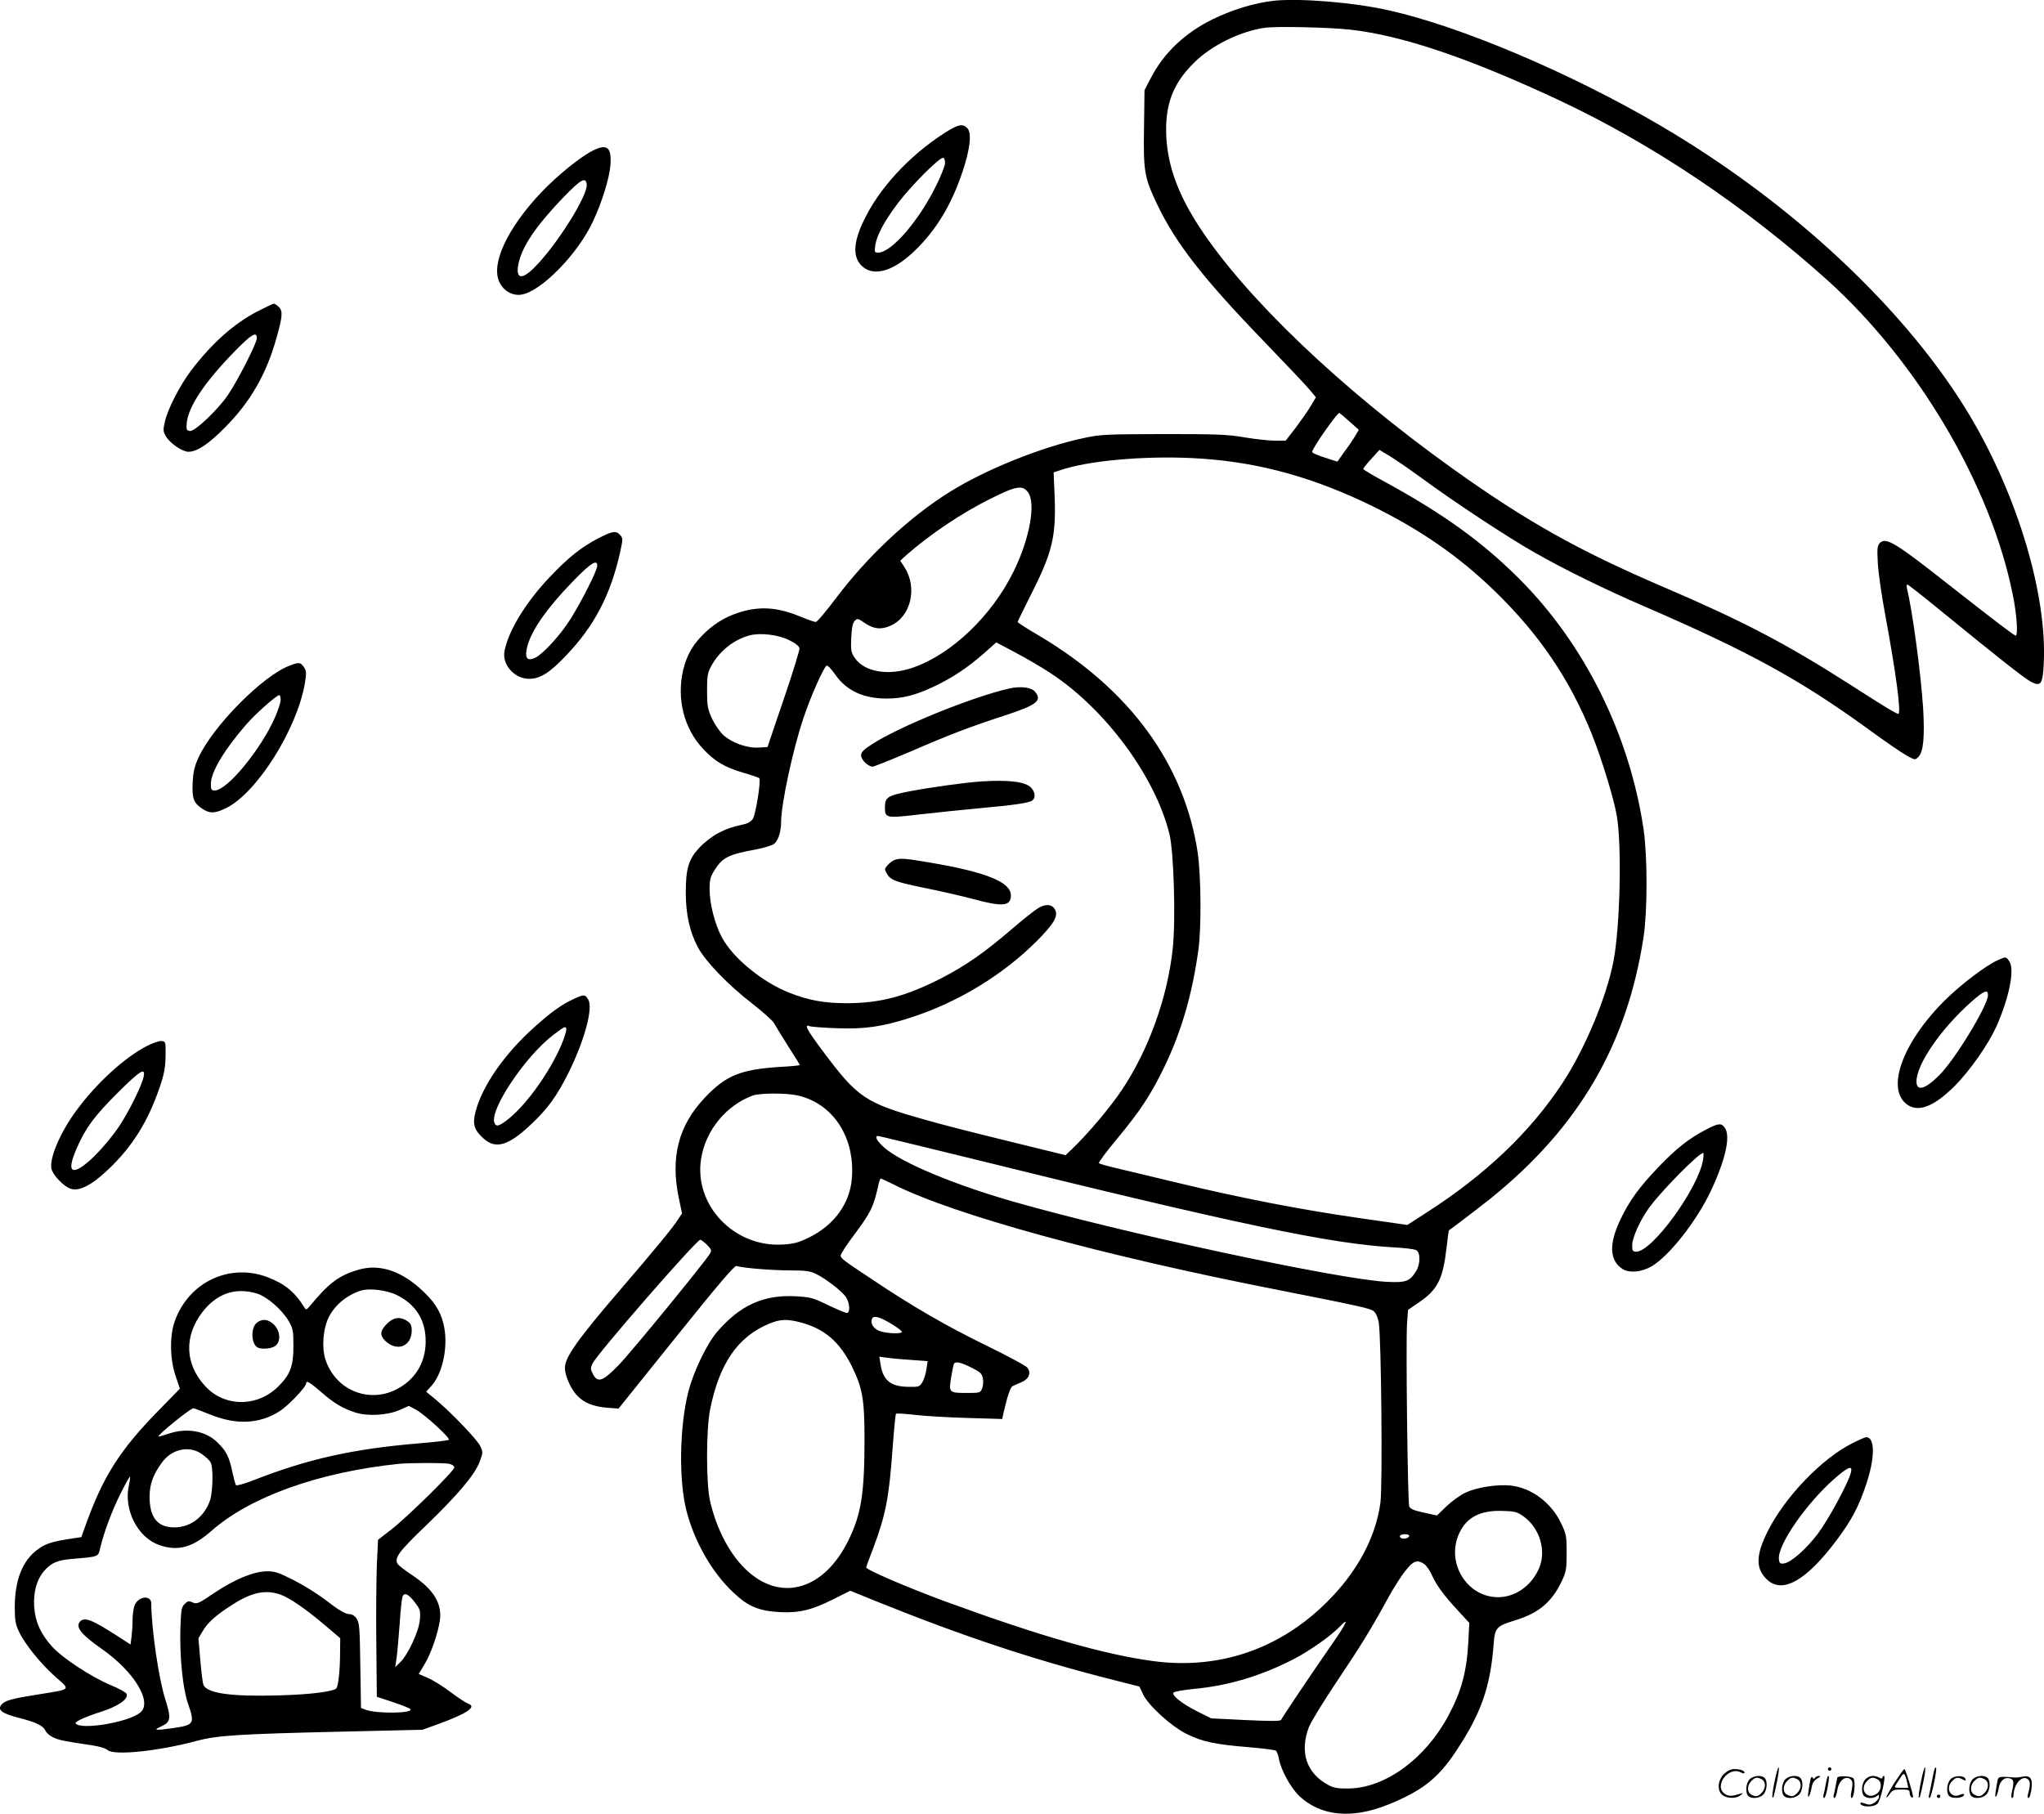 <svg version="1.0" xmlns="http://www.w3.org/2000/svg"
  viewBox="0 0 1200.801 1065.691"
 preserveAspectRatio="xMidYMid meet">
<g transform="translate(-0.123,1066.439) scale(0.1,-0.1)"
fill="#000000" stroke="none">
<path d="M7485 10660 c-112 -12 -243 -52 -360 -109 -164 -81 -286 -197 -363
-345 l-37 -71 -3 -222 c-4 -260 2 -291 79 -453 109 -227 271 -435 634 -810
124 -129 243 -254 262 -278 l35 -42 -33 -55 c-18 -31 -59 -88 -89 -128 l-56
-72 -64 0 c-36 1 -117 9 -180 20 -99 17 -165 19 -475 19 -334 -1 -368 -2 -465
-23 -251 -53 -584 -187 -794 -320 -236 -148 -478 -375 -665 -623 -57 -76 -109
-138 -117 -138 -8 0 -43 12 -77 26 -132 56 -230 67 -342 39 -91 -24 -161 -62
-229 -125 -72 -68 -109 -131 -131 -221 -40 -171 4 -345 117 -465 69 -74 128
-108 233 -139 49 -14 93 -29 97 -33 11 -11 -21 -213 -38 -239 -8 -13 -27 -25
-42 -29 -83 -19 -112 -29 -164 -56 -32 -17 -80 -54 -107 -83 -64 -68 -81 -123
-81 -265 0 -127 23 -231 72 -323 44 -82 177 -220 318 -329 63 -49 121 -101
129 -116 8 -15 45 -75 82 -134 38 -59 69 -109 69 -111 0 -3 -51 -8 -112 -11
-236 -15 -322 -50 -446 -181 -155 -164 -203 -349 -153 -590 l19 -90 -23 -35
c-30 -48 -140 -181 -341 -415 -251 -292 -324 -396 -324 -458 0 -42 30 -114 65
-155 42 -48 97 -72 185 -79 l65 -5 338 421 c253 315 343 420 355 417 35 -12
212 -26 316 -26 89 0 117 -4 150 -20 58 -28 155 -103 177 -137 23 -34 26 -93
5 -93 -8 0 -57 21 -110 46 -88 43 -104 47 -189 52 -191 10 -327 -52 -463 -209
-61 -72 -138 -232 -169 -352 -52 -206 -57 -518 -11 -699 46 -181 150 -363 275
-480 87 -83 150 -109 276 -116 114 -5 187 13 316 78 l95 48 160 -65 c512 -206
919 -341 1389 -460 l150 -38 21 -45 c32 -67 165 -188 257 -234 92 -45 166 -61
360 -77 84 -7 157 -16 164 -21 6 -5 14 -27 18 -49 11 -64 71 -173 121 -219
127 -117 306 -134 517 -50 201 81 295 154 400 312 149 224 203 376 223 631 7
98 16 107 126 141 139 42 217 108 275 232 25 53 28 70 28 164 0 97 -2 110 -32
173 -58 123 -175 210 -298 223 -77 8 -196 -10 -263 -41 -29 -13 -79 -49 -111
-79 l-58 -56 -77 17 c-61 13 -80 22 -86 37 -9 25 -20 950 -13 1070 l6 84 67
46 c108 74 139 137 160 325 6 52 12 96 13 96 15 10 190 143 247 189 517 418
800 902 897 1536 23 155 23 471 0 631 -82 556 -347 1090 -732 1474 -213 213
-442 379 -782 565 -73 39 -133 75 -133 79 0 4 21 31 48 60 l47 52 60 -36 c33
-20 119 -79 190 -131 189 -139 509 -350 665 -438 176 -100 409 -214 640 -314
613 -265 915 -430 1316 -721 98 -72 201 -142 228 -157 48 -26 48 -26 68 -6 29
28 37 121 27 287 -13 204 -64 579 -94 698 -4 15 -3 27 1 27 5 0 92 -68 194
-152 348 -284 495 -400 534 -420 57 -29 68 -14 74 110 19 403 -153 980 -432
1450 -368 619 -1043 1253 -1821 1709 -523 307 -1171 582 -1596 677 -204 46
-520 72 -674 56z m450 -170 c302 -34 689 -164 1216 -410 554 -259 1100 -625
1587 -1063 529 -477 958 -1203 1087 -1843 24 -114 33 -244 18 -244 -9 0 -110
77 -373 283 -334 264 -389 297 -425 261 -15 -16 -17 -31 -12 -119 3 -55 22
-188 42 -295 65 -351 97 -590 78 -590 -11 0 -90 48 -289 176 -369 236 -623
369 -1087 568 -504 216 -810 388 -1242 697 -657 470 -1218 1006 -1489 1422
-123 188 -184 355 -193 527 -9 187 37 311 162 435 102 102 271 185 415 206 67
10 381 3 505 -11z m-5 -2303 l54 -48 -19 -32 c-10 -18 -38 -60 -63 -93 l-44
-62 -47 15 c-75 24 -101 35 -101 43 0 20 148 232 160 228 4 -2 31 -25 60 -51z
m-861 -218 c341 -24 657 -113 996 -279 284 -140 508 -295 719 -500 261 -254
439 -516 570 -842 56 -141 127 -371 145 -474 31 -175 20 -656 -19 -857 -41
-213 -168 -516 -300 -717 -189 -287 -452 -538 -798 -760 l-113 -73 -292 42
c-339 49 -675 114 -1059 206 -150 36 -313 75 -363 87 -49 11 -93 24 -98 28 -4
3 43 67 104 140 139 167 203 264 284 433 97 203 160 418 196 677 19 129 16
443 -4 578 -80 519 -398 954 -929 1270 -71 41 -128 78 -128 82 0 3 35 76 78
161 126 248 148 343 139 576 l-6 142 62 20 c180 55 528 81 816 60z m-1030
-195 c50 -63 12 -275 -84 -469 -127 -258 -362 -483 -587 -562 -146 -52 -289
-28 -346 57 -21 31 -23 44 -20 118 3 59 9 87 21 99 15 15 19 14 55 -11 55 -38
99 -43 155 -18 120 53 160 224 81 345 l-24 37 36 33 c140 123 328 249 498 333
146 73 183 79 215 38z m-1403 -870 c39 -19 60 -36 62 -49 1 -11 -40 -146 -93
-300 l-95 -280 -53 -3 c-68 -4 -156 28 -207 74 -20 19 -50 62 -66 96 -25 56
-29 74 -29 163 0 85 3 106 23 143 47 89 134 159 227 183 62 17 168 4 231 -27z
m1542 -198 c319 -211 609 -603 693 -940 26 -103 38 -503 20 -673 -30 -287
-142 -599 -300 -834 -65 -98 -199 -257 -289 -343 l-41 -39 -338 83 c-186 45
-408 102 -493 127 -347 98 -390 127 -596 403 -93 124 -111 159 -76 145 9 -4
80 -9 157 -12 166 -6 268 8 438 63 275 89 539 249 739 449 98 99 126 144 109
181 -16 36 -54 40 -100 13 -22 -13 -92 -69 -156 -124 -162 -139 -270 -214
-415 -289 -208 -106 -358 -146 -555 -146 -129 0 -220 16 -333 60 -160 62 -335
205 -400 327 -42 79 -72 198 -72 283 0 56 5 73 29 112 48 75 79 91 245 122 43
8 89 22 102 30 26 18 44 71 44 131 0 103 69 426 131 609 40 122 118 298 136
309 6 4 27 -18 48 -48 67 -98 167 -145 305 -145 93 0 168 19 277 70 106 50
197 110 293 194 l74 66 113 -60 c63 -33 157 -88 211 -124z m-1496 -2477 c213
-45 346 -249 323 -495 -13 -143 -105 -269 -250 -340 -63 -31 -89 -38 -156 -42
-286 -17 -522 232 -479 504 27 168 147 314 305 372 40 14 191 15 257 1z m974
-359 c1631 -403 2157 -513 2538 -535 60 -3 117 -10 127 -16 26 -14 25 -82 -1
-124 -37 -60 -61 -68 -174 -62 -288 16 -1554 288 -2195 472 -345 99 -656 229
-754 316 -43 37 -60 69 -38 69 5 0 229 -54 497 -120z m-405 -165 c352 -178
1224 -417 2255 -619 486 -96 545 -109 566 -126 12 -10 24 -36 29 -66 15 -86
23 -957 10 -1058 -28 -207 -138 -411 -318 -588 -277 -274 -630 -394 -1013
-344 -287 38 -665 146 -1220 349 -228 84 -470 188 -470 202 0 3 17 51 39 107
75 199 95 300 116 592 8 109 17 201 20 204 3 3 54 0 113 -7 59 -7 198 -15 309
-18 l202 -6 6 29 c23 102 42 158 55 164 8 4 32 15 52 23 46 20 60 58 32 88
-10 11 -118 69 -239 128 -230 112 -436 231 -664 384 -177 117 -191 128 -191
145 0 8 35 63 79 121 101 136 115 165 145 304 4 15 9 27 11 27 3 0 37 -16 76
-35z m-1096 -355 c27 -28 28 -33 16 -53 -36 -57 -465 -582 -536 -654 -93 -96
-123 -106 -151 -51 -14 28 -15 34 -1 62 26 56 610 726 632 726 6 0 24 -14 40
-30z m1088 -467 c31 -19 57 -39 57 -44 0 -12 -76 -11 -123 2 -40 11 -65 45
-53 74 8 23 45 13 119 -32z m-540 12 c141 -37 231 -114 303 -259 62 -127 74
-193 74 -426 0 -323 -19 -442 -95 -597 -140 -285 -387 -362 -588 -183 -103 91
-184 242 -224 413 -24 103 -24 418 0 540 54 270 163 428 347 504 65 27 105 28
183 8z m652 -221 l96 -7 -7 -46 c-3 -25 -14 -59 -23 -76 -17 -29 -21 -30 -82
-29 -105 1 -150 37 -165 133 l-7 44 46 -6 c26 -4 90 -10 142 -13z m353 -45
c52 -26 62 -35 67 -62 4 -18 2 -45 -4 -60 -10 -26 -13 -27 -88 -27 -107 0
-109 2 -94 91 6 39 14 76 17 81 9 15 40 8 102 -23z m3243 -874 c96 -68 137
-204 91 -307 -45 -102 -139 -168 -240 -168 -184 0 -308 204 -228 376 43 93
123 135 253 131 72 -2 86 -5 124 -32z m-671 -114 c0 -13 -27 -21 -45 -15 -8 4
-12 10 -9 15 7 12 54 12 54 0z m89 -167 c13 -9 34 -40 46 -68 25 -56 71 -119
160 -214 l58 -63 -6 -117 c-10 -173 -41 -287 -118 -430 -135 -252 -370 -423
-584 -426 -64 -1 -88 3 -121 21 -127 68 -169 192 -114 338 13 33 87 154 165
270 139 207 201 307 304 496 29 52 72 121 97 152 48 62 71 70 113 41z m-537
-462 c-126 -181 -299 -439 -304 -452 -3 -9 -54 -9 -207 -2 l-204 10 -82 41
c-90 45 -154 96 -139 111 6 6 59 15 119 21 204 19 396 77 588 176 94 49 219
137 271 192 56 59 39 20 -42 -97z M5930 6619 c-213 -48 -648 -224 -807 -328
-49 -32 -63 -46 -63 -65 0 -26 41 -66 68 -66 8 0 105 39 216 86 240 104 361
150 562 215 187 62 219 86 176 139 -21 26 -84 34 -152 19z M5765 6073 c-92 -6
-299 -35 -420 -58 -132 -26 -145 -35 -145 -96 0 -61 8 -63 202 -40 95 11 252
27 348 36 210 19 300 32 317 47 20 17 15 52 -11 77 -35 33 -132 44 -291 34z
M5255 5611 c-11 -5 -29 -18 -40 -31 -18 -20 -18 -24 -4 -48 21 -39 51 -50 233
-87 90 -18 215 -47 278 -64 170 -46 218 -41 218 22 0 78 -141 136 -468 192
-151 26 -185 29 -217 16z M5544 9879 c-207 -135 -380 -324 -469 -512 -64 -133
-65 -220 -4 -271 69 -58 184 -22 305 96 126 122 215 269 280 464 44 131 55
226 29 254 -28 31 -56 24 -141 -31z m9 -175 c-1 -15 -23 -71 -48 -122 -101
-210 -266 -402 -345 -402 -21 0 -22 3 -17 41 8 59 51 140 132 248 80 106 249
275 268 268 7 -2 11 -17 10 -33z M3485 9780 c-73 -36 -211 -148 -304 -246
-199 -210 -297 -420 -246 -527 24 -51 75 -81 127 -74 115 15 335 239 424 433
51 109 95 250 101 325 9 107 -18 131 -102 89z m-37 -198 c9 -64 -179 -363
-310 -492 -72 -71 -107 -64 -92 19 19 103 101 225 266 397 102 105 130 121
136 76z M1516 8836 c-140 -72 -271 -189 -394 -351 -65 -87 -136 -225 -152
-298 -12 -51 -11 -58 9 -91 25 -39 95 -86 129 -86 51 0 119 45 217 145 146
147 239 308 298 515 38 133 41 166 17 190 -11 11 -24 20 -30 20 -5 0 -47 -20
-94 -44z m-6 -159 c0 -28 -107 -239 -166 -328 -59 -89 -198 -221 -227 -217
-19 3 -22 8 -19 43 7 98 106 246 287 430 95 97 125 114 125 72z M3517 7502
c-100 -52 -175 -111 -283 -225 -142 -148 -247 -319 -269 -439 -15 -79 59 -162
144 -162 65 0 119 33 217 136 167 174 263 358 319 611 16 74 16 79 0 97 -25
28 -44 25 -128 -18z m-7 -162 c0 -26 -86 -198 -156 -311 -56 -90 -158 -203
-206 -228 -44 -22 -62 -8 -54 42 16 100 109 237 280 413 100 102 136 124 136
84z M1707 6755 c-157 -55 -458 -359 -541 -545 -23 -50 -30 -84 -33 -145 -4
-92 5 -118 56 -152 44 -30 75 -29 142 4 180 90 414 461 461 731 10 62 10 73
-5 96 -20 29 -27 31 -80 11z m-57 -202 c0 -16 -15 -62 -33 -103 -83 -189 -281
-430 -354 -430 -20 0 -23 5 -23 38 0 70 77 199 209 351 55 63 177 171 193 171
4 0 8 -12 8 -27z M11742 5025 c-71 -31 -222 -145 -317 -240 -253 -252 -349
-530 -213 -615 66 -41 156 -3 274 115 89 90 196 243 243 347 75 168 109 335
77 383 -19 29 -20 29 -64 10z m-62 -208 c0 -60 -195 -381 -287 -471 -82 -82
-133 -96 -133 -36 0 101 144 310 322 468 76 67 98 75 98 39z M3372 4795 c-73
-34 -133 -77 -233 -167 -175 -157 -304 -343 -344 -495 -19 -73 -9 -108 46
-157 72 -66 147 -44 280 82 98 92 150 164 219 301 93 187 146 378 118 430 -18
34 -26 34 -86 6z m-75 -275 c-69 -158 -199 -340 -305 -427 -57 -46 -76 -52
-86 -26 -30 76 182 392 346 517 64 48 73 53 76 36 2 -11 -12 -56 -31 -100z
M865 4519 c-132 -68 -295 -217 -414 -378 -97 -131 -162 -285 -147 -346 10 -37
72 -102 112 -115 50 -17 123 20 219 111 144 136 237 285 306 490 25 74 32 112
33 179 1 84 1 85 -24 88 -14 1 -52 -12 -85 -29z m-20 -181 c-11 -53 -88 -208
-143 -290 -89 -131 -218 -258 -264 -258 -28 0 -23 43 15 130 52 118 101 185
239 323 134 133 165 152 153 95z M10023 4027 c-97 -50 -176 -112 -277 -218
-115 -120 -174 -201 -227 -314 -67 -142 -62 -238 15 -287 40 -25 112 -18 170
16 104 61 267 269 350 447 85 183 115 318 80 367 -20 29 -37 28 -111 -11z
m-17 -178 c-27 -166 -298 -539 -392 -539 -21 0 -24 5 -24 38 0 43 45 144 97
217 71 99 294 325 320 325 3 0 3 -19 -1 -41z M2111 3205 c-117 -33 -177 -78
-290 -215 -18 -21 -22 -23 -30 -10 -57 93 -117 142 -220 181 -223 83 -461 -30
-543 -259 -31 -86 -29 -224 5 -322 l25 -75 -127 -130 c-224 -229 -321 -382
-421 -656 l-31 -86 -72 -11 c-107 -17 -142 -29 -189 -65 -85 -65 -129 -176
-130 -333 0 -77 3 -100 24 -145 33 -72 128 -190 217 -269 87 -76 92 -70 -94
-100 -155 -24 -199 -36 -220 -56 -34 -34 -8 -56 97 -83 102 -26 143 -46 156
-75 6 -13 26 -31 46 -40 35 -16 56 -21 226 -46 42 -6 83 -18 93 -28 38 -34
298 -7 525 54 119 32 248 40 851 54 l474 11 94 34 c170 62 229 102 173 120
-11 4 -56 33 -100 66 -43 33 -104 71 -134 84 l-55 24 35 58 c37 61 77 177 89
254 15 100 -35 183 -160 267 -44 29 -84 60 -88 68 -20 35 7 72 169 227 187
181 286 298 314 375 19 51 19 55 3 89 -18 39 -173 200 -263 275 l-55 45 32 36
c69 78 100 245 69 365 -19 77 -56 133 -136 205 -118 106 -241 145 -359 112z
m222 -150 c111 -55 169 -147 169 -271 0 -126 -62 -228 -174 -284 -164 -82
-355 -2 -414 174 -24 71 -15 185 19 252 36 71 105 128 187 155 49 16 152 4
213 -26z m-825 10 c61 -18 149 -94 190 -164 24 -42 27 -55 27 -146 0 -117 -18
-166 -88 -236 -123 -124 -319 -123 -432 3 -117 128 -123 290 -17 430 84 111
194 150 320 113z m385 -584 c69 -60 123 -93 196 -116 72 -23 186 -17 260 15
l54 24 43 -23 c51 -28 202 -166 192 -176 -4 -4 -83 -14 -175 -21 -391 -33
-655 -92 -978 -219 -49 -19 -93 -31 -97 -27 -4 4 -13 39 -22 79 -18 88 -36
123 -88 173 -69 68 -181 87 -288 50 -30 -10 -56 -17 -58 -16 -7 8 188 166 205
166 5 0 48 -16 97 -36 154 -63 291 -57 409 18 52 33 157 143 157 165 0 19 23
5 93 -56z m-705 -361 c23 -16 46 -38 51 -49 16 -30 13 -171 -4 -222 -33 -97
-114 -158 -208 -159 -100 0 -147 57 -147 180 0 73 21 132 74 203 58 79 162
100 234 47z m1451 -56 c18 -4 31 -13 31 -22 0 -20 -276 -292 -372 -366 l-76
-59 -7 -151 c-3 -83 -5 -290 -3 -461 l3 -310 93 -31 c51 -17 97 -35 103 -41
26 -26 -197 -29 -263 -4 l-26 10 -4 248 c-3 218 -5 252 -21 276 -9 15 -27 27
-38 27 -29 0 -63 20 -154 90 -44 33 -126 84 -182 112 -85 43 -110 51 -155 50
-77 -1 -187 -46 -308 -127 -93 -63 -102 -67 -127 -56 -23 11 -29 9 -47 -9 -19
-18 -21 -35 -25 -142 -5 -167 14 -356 45 -444 41 -119 37 -125 -93 -144 -101
-14 -114 -12 -66 10 58 26 61 48 25 161 -39 123 -81 412 -82 561 0 54 -79 44
-99 -13 -6 -17 -11 -55 -11 -84 0 -29 -3 -73 -6 -98 l-6 -45 -82 53 c-146 94
-191 111 -216 80 -26 -31 9 -75 129 -159 192 -134 301 -315 225 -375 -73 -58
-353 -103 -379 -62 -5 9 59 39 145 66 106 34 167 76 155 107 -4 9 -46 32 -95
52 -112 47 -283 159 -343 226 -67 74 -99 146 -105 234 -5 89 15 161 61 213 40
45 77 61 163 68 161 14 151 10 165 68 21 89 69 218 121 321 27 54 51 96 53 94
2 -2 -1 -24 -6 -48 -34 -144 51 -311 179 -354 109 -38 195 -14 307 85 227 199
628 343 1095 392 63 7 267 7 299 1z m-990 -769 c53 -18 154 -88 265 -183 l86
-73 -1 -92 c0 -96 -11 -192 -22 -203 -19 -19 -153 -36 -337 -41 -282 -8 -425
12 -444 63 -4 10 -12 74 -18 144 l-11 128 26 44 c28 49 79 94 172 153 114 74
197 91 284 60z m789 -45 c32 -41 34 -49 30 -102 -5 -67 -70 -207 -117 -252
l-28 -27 8 53 c4 29 12 118 18 198 5 80 13 154 17 163 10 27 35 16 72 -33z
M2274 2886 c-41 -41 -43 -69 -7 -102 69 -64 153 -29 153 63 0 34 -8 46 -37 62
-39 20 -73 13 -109 -23z M1513 2895 c-39 -27 -38 -123 0 -147 21 -13 82 -9
105 8 34 24 31 87 -7 125 -33 32 -65 37 -98 14z M10884 2185 c-180 -90 -398
-317 -499 -520 -71 -142 -70 -222 1 -285 91 -80 229 0 405 235 89 119 130 197
174 329 52 155 52 276 0 276 -7 0 -43 -16 -81 -35z m-9 -172 c-14 -60 -133
-279 -195 -361 -70 -92 -159 -170 -200 -174 -21 -3 -26 2 -28 25 -10 82 160
327 326 473 81 71 108 81 97 37z M10426 194 c-10 -47 -15 -88 -12 -91 5 -6 9
7 30 110 7 37 10 67 6 67 -4 0 -15 -39 -24 -86z M10740 270 c0 -5 5 -10 10
-10 6 0 10 5 10 10 0 6 -4 10 -10 10 -5 0 -10 -4 -10 -10z M11286 194 c-10
-47 -15 -88 -12 -91 5 -6 9 7 30 110 7 37 10 67 6 67 -4 0 -15 -39 -24 -86z
M11366 269 c-3 -8 -10 -41 -16 -74 -6 -33 -14 -68 -16 -77 -3 -10 -1 -18 3
-18 10 0 46 171 38 178 -2 3 -7 -1 -9 -9z M10129 241 c-38 -38 -41 -101 -7
-125 29 -20 79 -20 104 0 18 14 18 15 1 10 -53 -17 -69 -17 -92 -2 -69 45 21
166 94 126 12 -6 21 -7 21 -1 0 12 -25 21 -62 21 -19 0 -39 -10 -59 -29z
M11130 189 c-28 -45 -49 -83 -47 -85 2 -3 12 7 21 21 14 21 24 25 66 25 43 0
50 -3 50 -19 0 -11 5 -23 10 -26 6 -3 10 -3 10 1 0 20 -44 164 -51 164 -4 0
-30 -37 -59 -81z m75 4 l7 -33 -42 0 c-42 0 -42 0 -28 23 8 12 21 32 29 44 15
25 22 18 34 -34z M10280 210 c-22 -22 -27 -79 -8 -98 19 -19 66 -14 88 8 22
22 27 79 8 98 -19 19 -66 14 -88 -8z m71 0 c25 -14 25 -54 -1 -80 -23 -23 -33
-24 -61 -10 -25 14 -25 54 1 80 23 23 33 24 61 10z M10490 210 c-22 -22 -27
-79 -8 -98 19 -19 66 -14 88 8 22 22 27 79 8 98 -19 19 -66 14 -88 -8z m71 0
c25 -14 25 -54 -1 -80 -23 -23 -33 -24 -61 -10 -25 14 -25 54 1 80 23 23 33
24 61 10z M10636 204 c-3 -16 -8 -47 -11 -69 -8 -51 10 -26 19 27 5 27 15 42
34 53 18 10 22 14 10 15 -9 0 -20 -5 -24 -11 -5 -8 -9 -8 -14 1 -5 8 -10 3
-14 -16z M10737 223 c-2 -4 -7 -26 -11 -48 -4 -22 -9 -48 -12 -57 -3 -10 -1
-18 4 -18 4 0 14 28 20 62 11 58 10 81 -1 61z M10795 220 c-1 -3 -5 -23 -9
-45 -4 -22 -9 -48 -12 -57 -3 -10 -1 -18 4 -18 5 0 13 20 17 45 7 53 44 87 74
68 17 -11 19 -28 8 -80 -4 -18 -3 -33 2 -33 16 0 24 99 11 115 -12 14 -87 18
-95 5z M10960 210 c-22 -22 -27 -79 -8 -98 7 -7 24 -12 38 -12 14 0 31 5 38
12 9 9 12 8 12 -5 0 -9 -12 -24 -26 -34 -21 -13 -32 -15 -55 -6 -16 6 -29 8
-29 3 0 -24 81 -27 102 -2 18 19 50 162 37 162 -5 0 -9 -5 -9 -10 0 -7 -6 -7
-19 0 -30 16 -59 12 -81 -10z m71 0 c29 -16 25 -65 -6 -86 -56 -37 -103 28
-55 76 23 23 33 24 61 10z M11461 211 c-23 -23 -28 -80 -9 -99 19 -19 88 -13
88 9 0 5 -11 4 -24 -2 -54 -25 -89 38 -46 81 23 23 33 24 62 9 16 -9 19 -8 16
3 -8 22 -64 22 -87 -1z M11590 210 c-22 -22 -27 -79 -8 -98 19 -19 66 -14 88
8 22 22 27 79 8 98 -19 19 -66 14 -88 -8z m71 0 c25 -14 25 -54 -1 -80 -23
-23 -33 -24 -61 -10 -25 14 -25 54 1 80 23 23 33 24 61 10z M11736 201 c-3
-14 -8 -44 -11 -66 -8 -51 10 -26 19 27 8 41 35 63 66 53 22 -7 24 -21 11 -77
-5 -22 -5 -38 0 -38 5 0 9 6 9 13 0 68 51 125 85 97 15 -13 15 -35 -1 -92 -3
-10 -1 -18 4 -18 6 0 13 23 17 50 9 63 -5 84 -49 76 -17 -4 -35 -6 -41 -6
-101 8 -104 7 -109 -19z M11380 110 c0 -5 5 -10 10 -10 6 0 10 5 10 10 0 6 -4
10 -10 10 -5 0 -10 -4 -10 -10z"/>
</g>
</svg>
